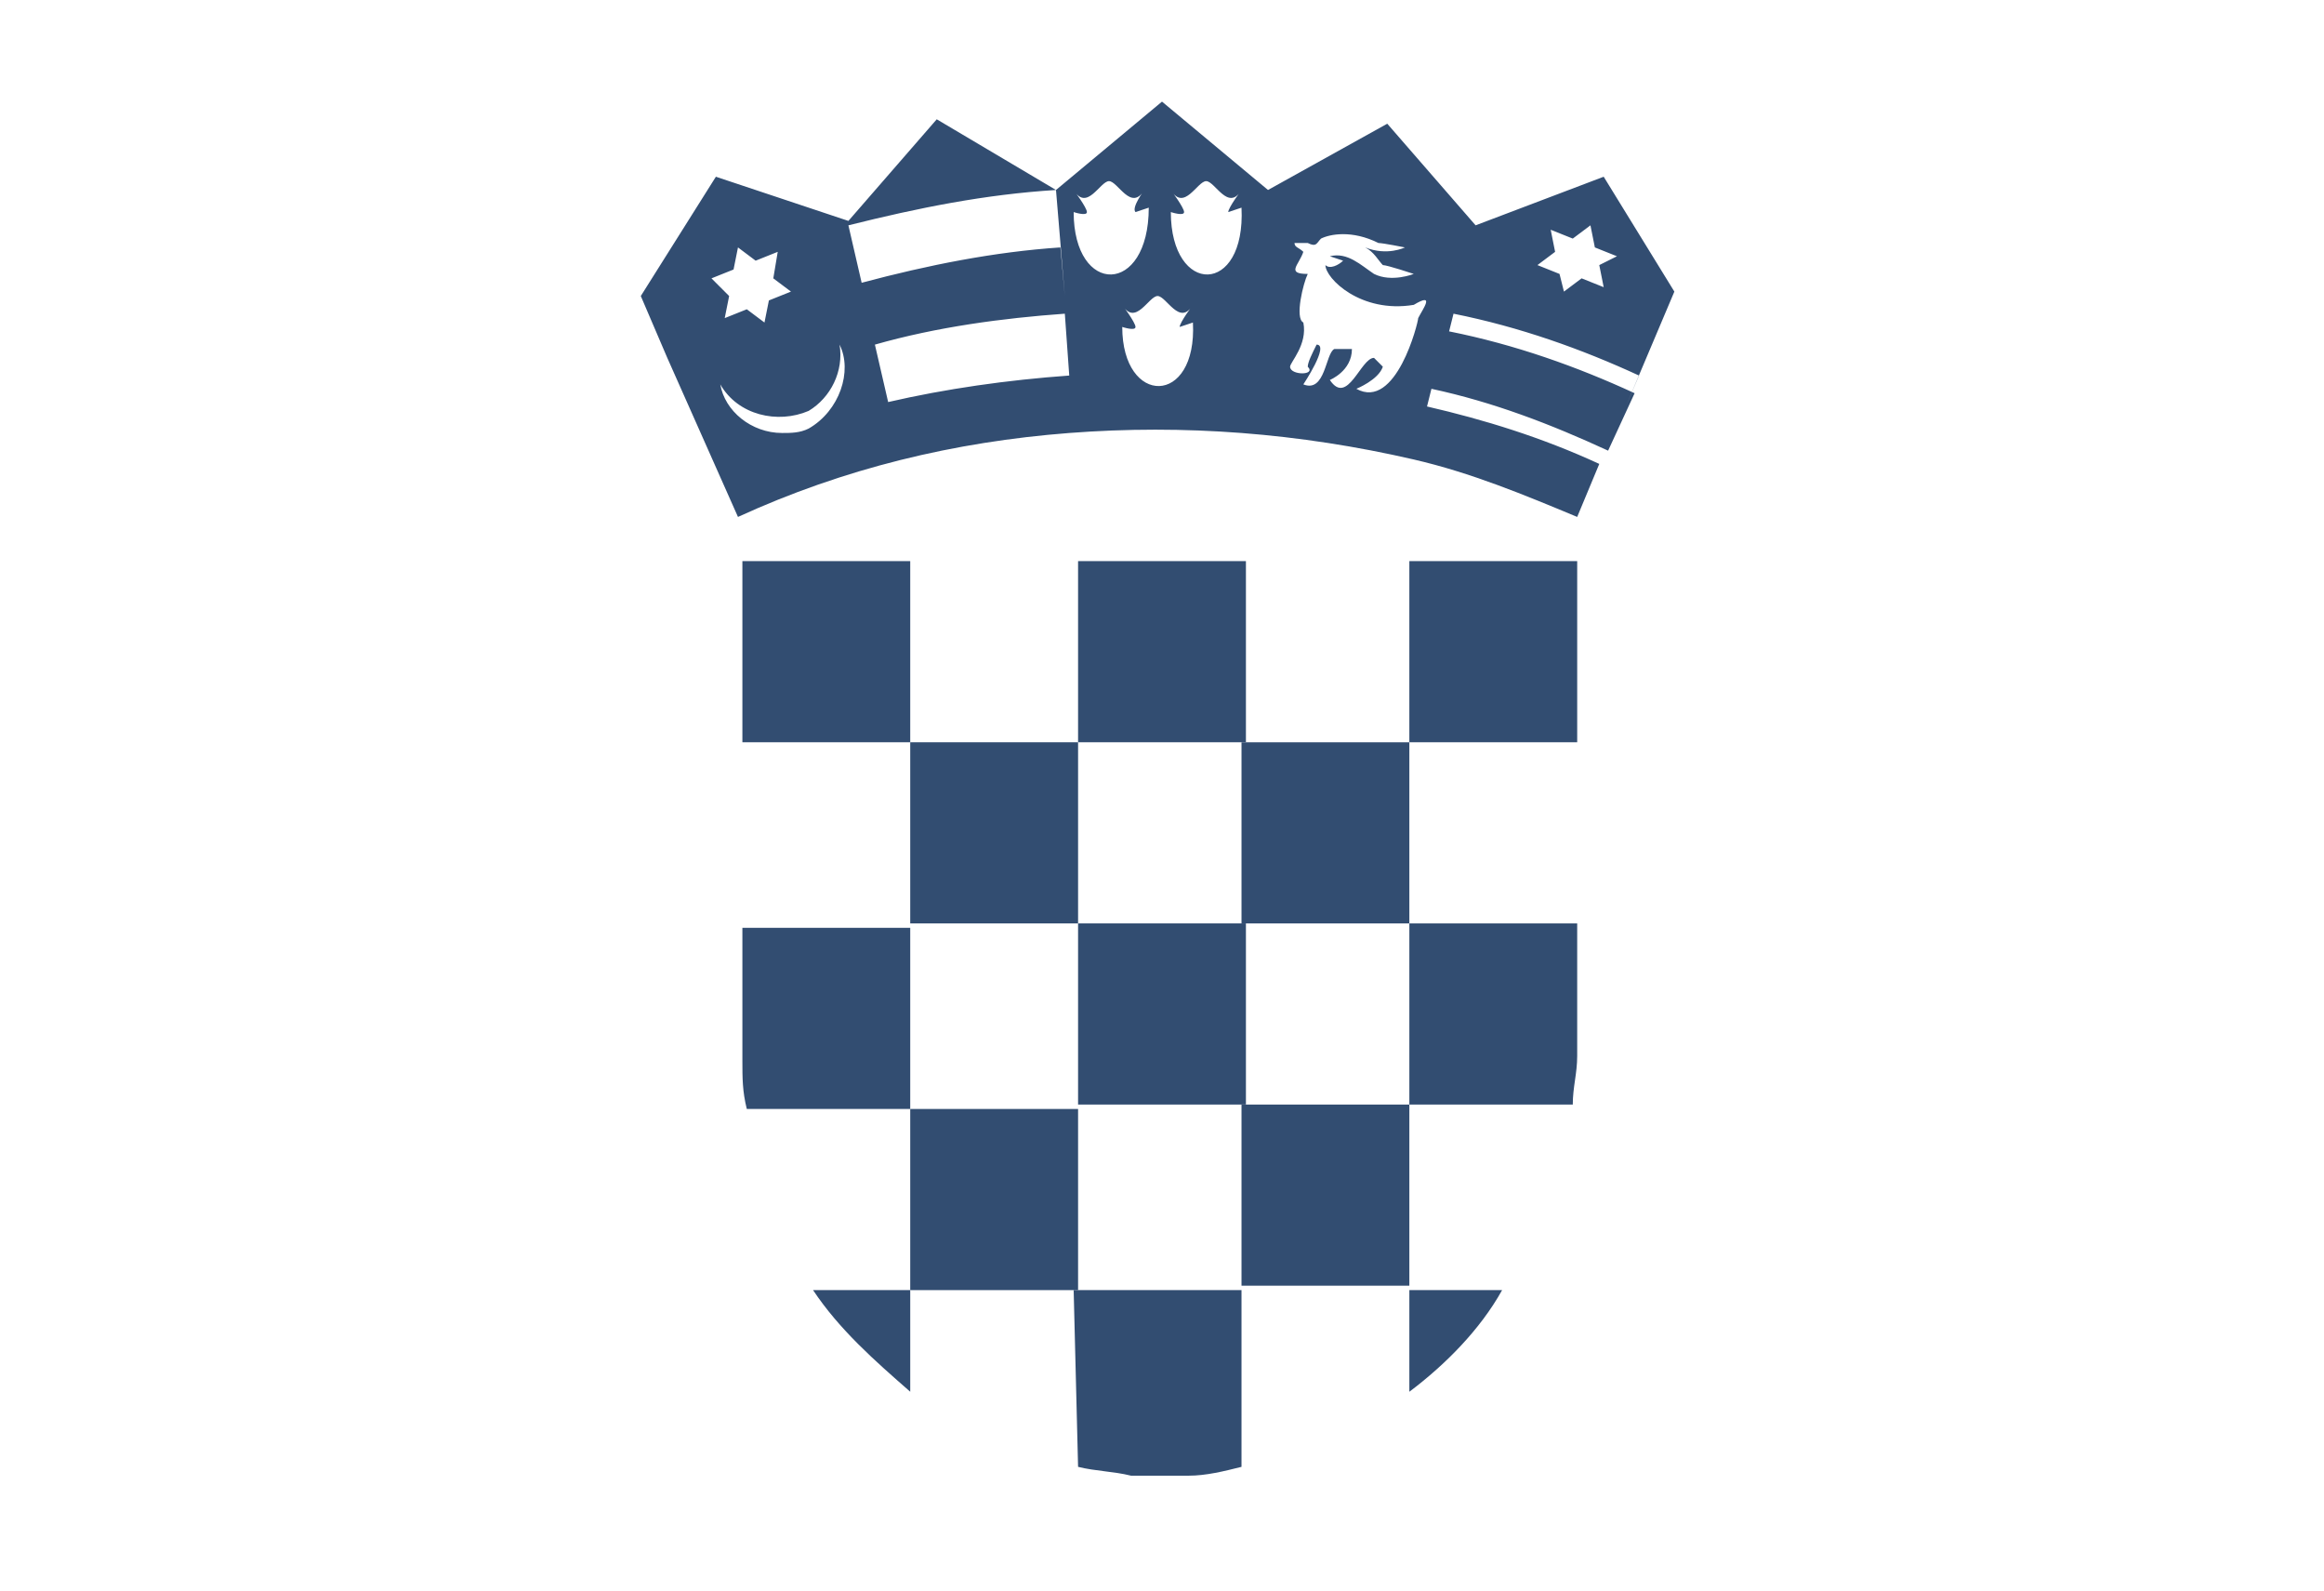 <svg version="1.1" id="Layer_1" xmlns="http://www.w3.org/2000/svg" xmlns:xlink="http://www.w3.org/1999/xlink" x="0px" y="0px" width="38" height="26" viewBox="0 0 36 36" style="enable-background:new 0 0 36 36;" xml:space="preserve">
<style type="text/css">
	.st0{fill:#324D71;}
</style>
<path class="st0" d="M23.6,31.5c0.8-0.6,1.6-1.4,2.1-2.3h-2.1V31.5"></path>
<path class="st0" d="M12.3,31.5v-2.3h-2.2C10.7,30.1,11.5,30.8,12.3,31.5"></path>
<path class="st0" d="M16.1,33.2c0.4,0.1,0.8,0.1,1.2,0.2c0.4,0,0.9,0,1.3,0c0.4,0,0.8-0.1,1.2-0.2v-4h-3.8L16.1,33.2"></path>
<path d="M28.2,10.1L28.2,10.1L28.2,10.1L28.2,10.1z"></path>
<path class="st0" d="M28.8,8.5l-0.3,0.7l1.1-2.6L28,4l-2.9,1.1v0l0,0l-2-2.3l-2.7,1.5l0,0l-2.4-2l-2.4,2l0.2,2.4l-0.1-1.1
	c-1.5,0.1-3,0.4-4.5,0.8l-0.3-1.3c1.6-0.4,3.1-0.7,4.7-0.8l0,0l0,0l-2.7-1.6l-2,2.3l0,0L7.9,4L6.2,6.7l0.6,1.4l1.6,3.6
	c2.4-1.1,4.9-1.7,7.5-1.9c1.3-0.1,2.6-0.1,3.9,0c1.3,0.1,2.6,0.3,3.9,0.6l0.5-1.9l0,0l-0.5,1.9c1.3,0.3,2.5,0.8,3.7,1.3l0.5-1.2
	c-1.3-0.6-2.6-1-3.9-1.3l0.1-0.4c1.4,0.3,2.7,0.8,4,1.4l0.6-1.3c-1.3-0.6-2.7-1.1-4.2-1.4l0.1-0.4C26.1,7.4,27.5,7.9,28.8,8.5
	 M26.5,6l0.4-0.3l-0.1-0.5l0,0l0,0l0.5,0.2l0.4-0.3l0,0l0,0l0.1,0.5l0.5,0.2l0,0l0,0L27.9,6L28,6.5l0,0l0,0l-0.5-0.2l-0.4,0.3l0,0
	l0,0L27,6.2L26.5,6L26.5,6L26.5,6 M7.8,6.3L7.8,6.3l0.5-0.2l0.1-0.5l0,0l0,0l0.4,0.3l0.5-0.2l0,0l0,0L9.2,6.3l0.4,0.3l0,0l0,0
	L9.1,6.8L9,7.3l0,0l0,0L8.6,7L8.1,7.2l0,0l0,0l0.1-0.5L7.8,6.3L7.8,6.3 M9.4,9.8C8.7,9.8,8.1,9.3,8,8.7c0.4,0.7,1.3,0.9,2,0.6
	c0.5-0.3,0.8-0.9,0.7-1.5C11,8.4,10.7,9.3,10,9.7C9.8,9.8,9.6,9.8,9.4,9.8 M11.8,9.1l-0.3-1.3c1.4-0.4,2.9-0.6,4.3-0.7l0,0l0.1,1.4
	C14.5,8.6,13.1,8.8,11.8,9.1 M16,4.8c0,0,0.3,0.1,0.3,0c0-0.1-0.3-0.5-0.3-0.5c0.3,0.5,0.6-0.2,0.8-0.2c0.2,0,0.5,0.7,0.8,0.2
	c0,0-0.3,0.4-0.2,0.5c0,0,0.3-0.1,0.3-0.1C17.7,6.7,16,6.7,16,4.8 M17.1,7.4c0,0,0.3,0.1,0.3,0c0-0.1-0.3-0.5-0.3-0.5
	c0.3,0.5,0.6-0.2,0.8-0.2c0.2,0,0.5,0.7,0.8,0.2c0,0-0.3,0.4-0.3,0.5c0,0,0.3-0.1,0.3-0.1C18.8,9.2,17.1,9.2,17.1,7.4 M18.2,4.8
	c0,0,0.3,0.1,0.3,0c0-0.1-0.3-0.5-0.3-0.5c0.3,0.5,0.6-0.2,0.8-0.2c0.2,0,0.5,0.7,0.8,0.2c0,0-0.3,0.4-0.3,0.5c0,0,0.3-0.1,0.3-0.1
	C19.9,6.7,18.2,6.7,18.2,4.8 M23.8,7.2c0,0.1-0.5,2.1-1.4,1.6c0,0,0.5-0.2,0.6-0.5c-0.1-0.1-0.1-0.1-0.2-0.2c-0.3,0-0.6,1.1-1,0.5
	c0,0,0.5-0.2,0.5-0.7c-0.1,0-0.3,0-0.4,0c-0.2,0.1-0.2,1-0.7,0.8c0,0,0.6-0.9,0.3-0.9c-0.1,0.2-0.2,0.4-0.2,0.5
	c0.2,0.2-0.4,0.2-0.4,0c0-0.1,0.4-0.5,0.3-1c-0.2-0.1,0-0.9,0.1-1.1c-0.5,0-0.2-0.2-0.1-0.5c-0.1-0.1-0.2-0.1-0.2-0.2
	c0.1,0,0.2,0,0.3,0c0.2,0.1,0.2,0,0.3-0.1c0.2-0.1,0.7-0.2,1.3,0.1c0.1,0,0.6,0.1,0.6,0.1s-0.4,0.2-0.9,0c0.2,0.1,0.3,0.3,0.4,0.4
	c0.1,0,0.7,0.2,0.7,0.2s-0.5,0.2-0.9,0c-0.3-0.2-0.6-0.5-1-0.4c0,0,0.3,0.1,0.3,0.1c-0.1,0.1-0.3,0.2-0.4,0.1c0,0.3,0.8,1.1,2,0.9
	C24.2,6.6,23.9,7,23.8,7.2"></path>
<path class="st0" d="M8.5,12.7h3.8v4.1H8.5V12.7z"></path>
<path class="st0" d="M12.3,16.8h3.8v4.1h-3.8V16.8z"></path>
<path class="st0" d="M8.5,24c0,0.4,0,0.7,0.1,1.1h3.7v-4.1H8.5V24"></path>
<path class="st0" d="M16.1,20.9h3.8v4.1h-3.8V20.9z"></path>
<path class="st0" d="M12.3,25.1h3.8v4.1h-3.8V25.1z"></path>
<path class="st0" d="M19.8,20.9h3.8v4.1h-3.8v4.1h3.8v-4.1h3.7c0-0.4,0.1-0.7,0.1-1.1v-3h-3.8v-4.1h-3.8L19.8,20.9L19.8,20.9z"></path>
<path class="st0" d="M16.1,12.7h3.8v4.1h-3.8V12.7z"></path>
<path class="st0" d="M23.6,12.7h3.8v4.1h-3.8V12.7z"></path>
</svg>